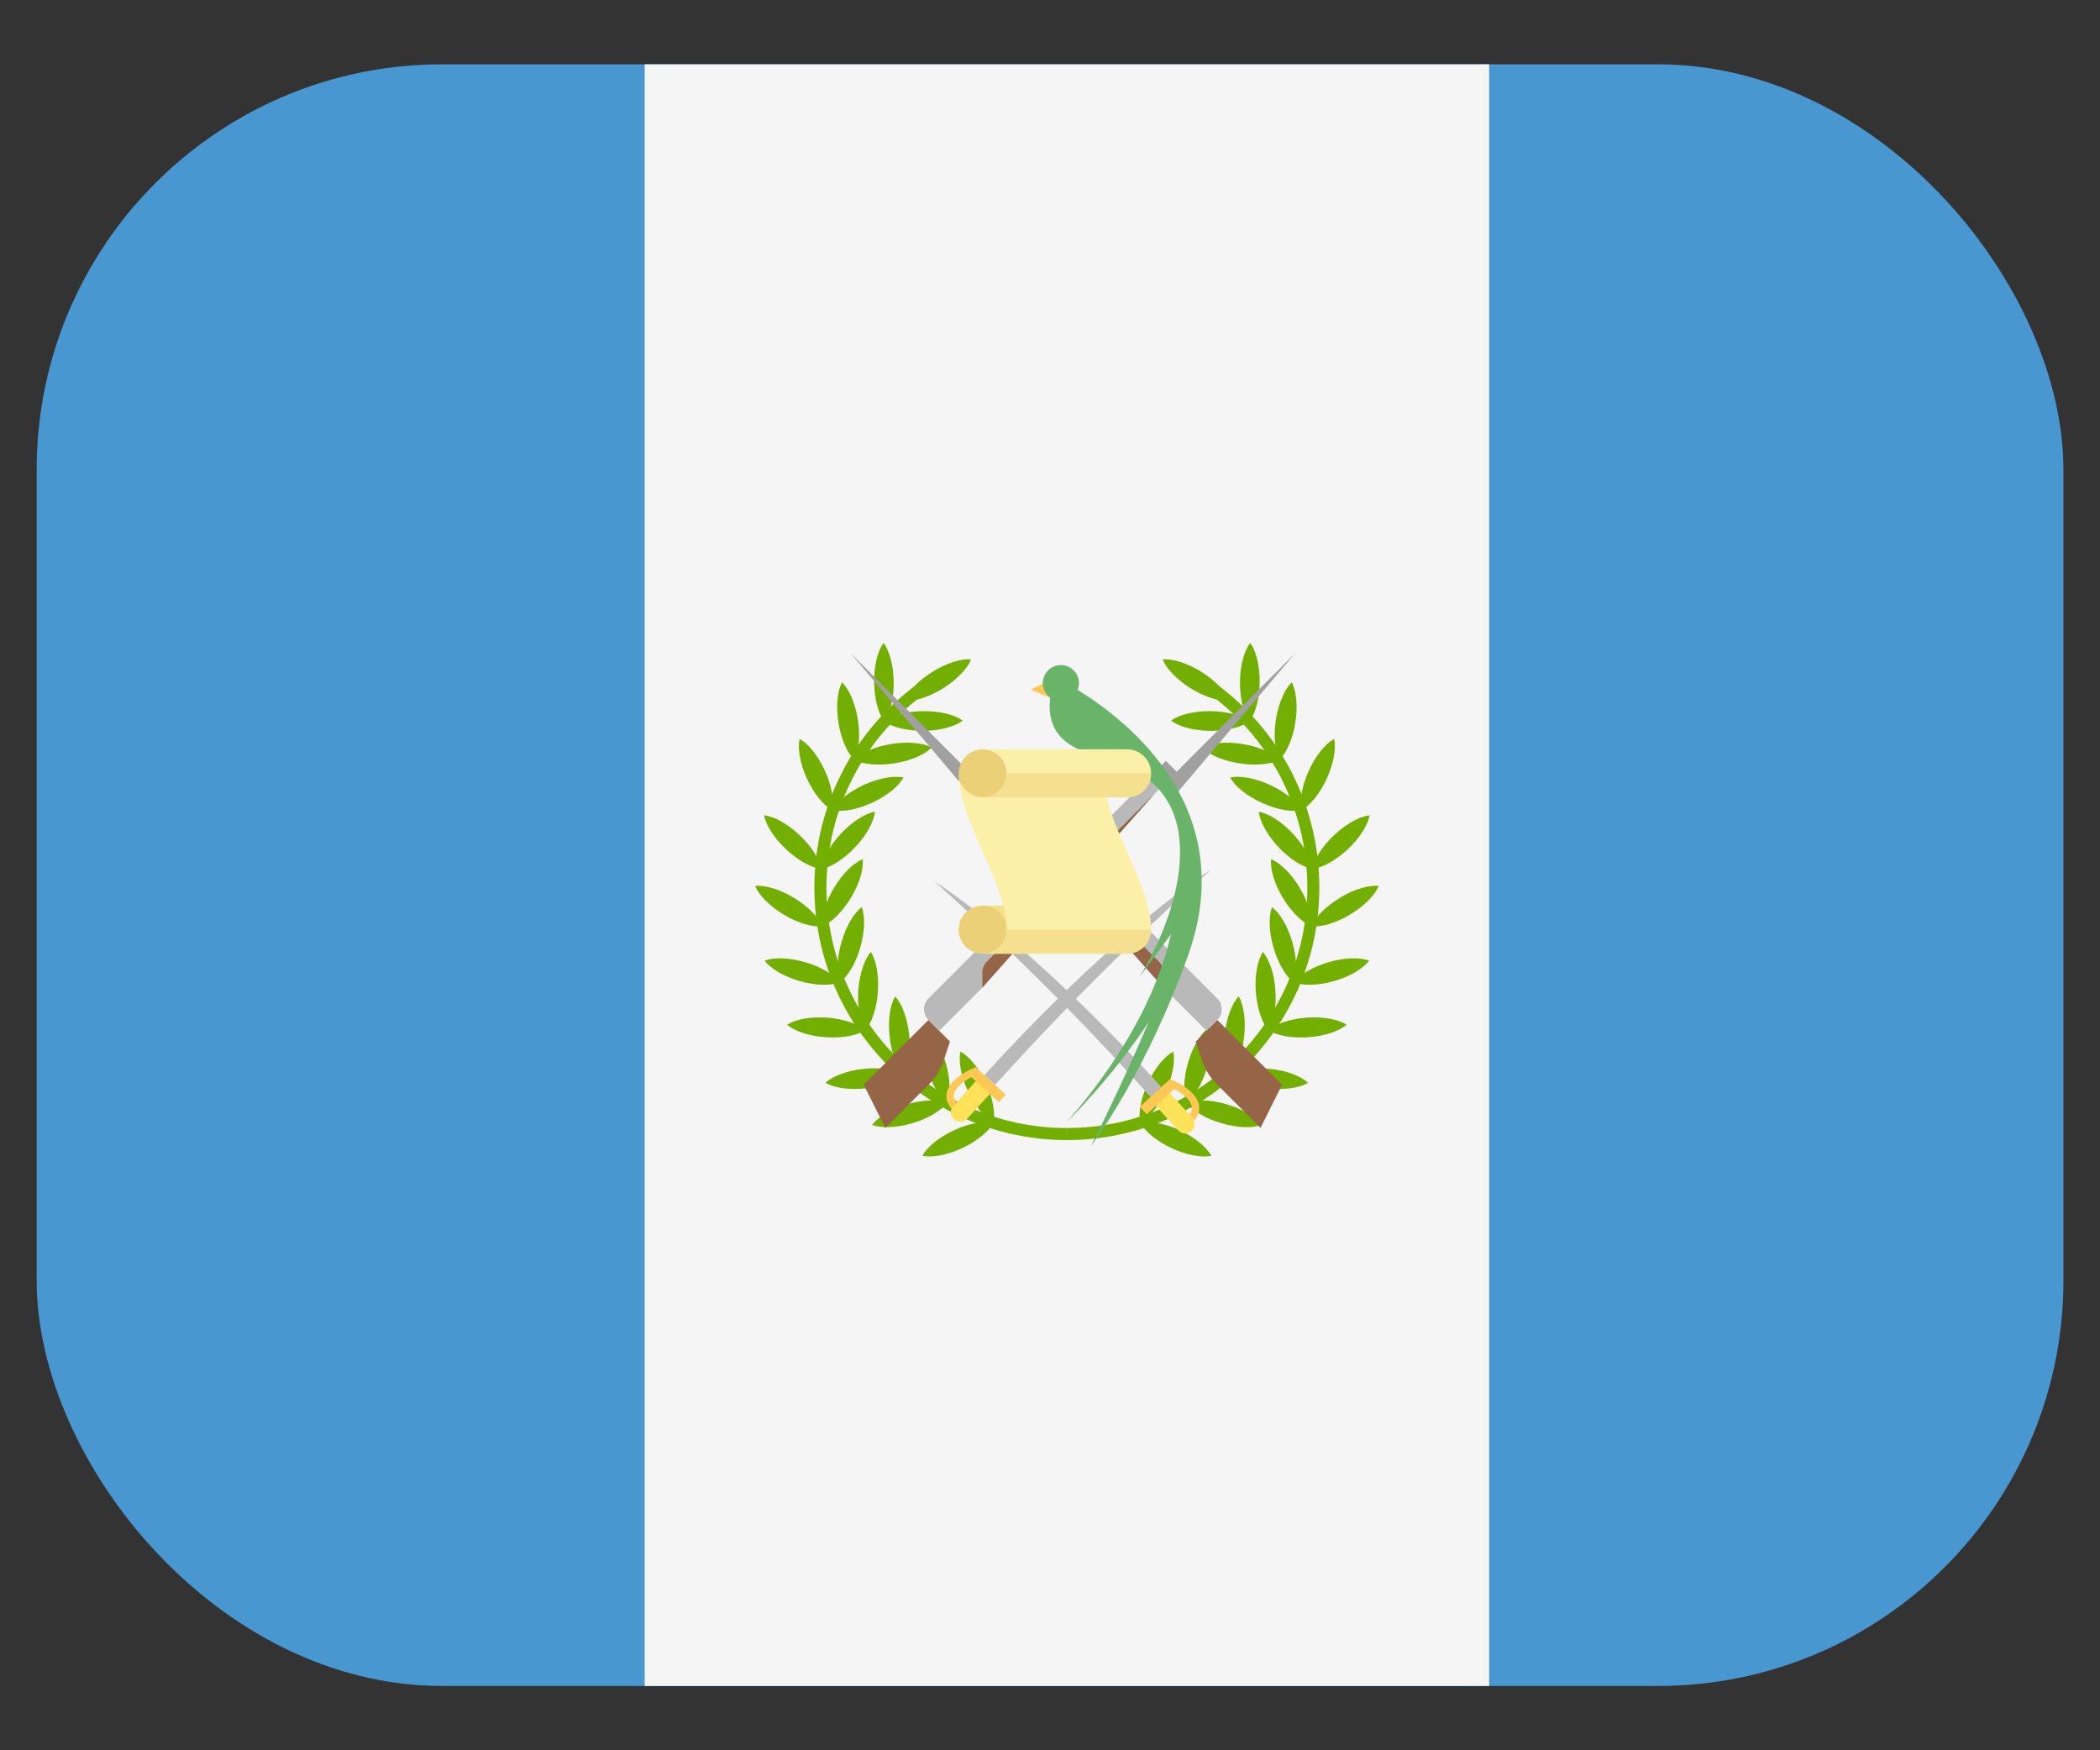 <svg width="24" height="20" viewBox="0 0 24 20" fill="none" xmlns="http://www.w3.org/2000/svg">
<rect x="0" y="0" width="24" height="20" fill="#333333" stroke="none"/>
<g clip-path="url(#clip0_2288_6040)">
<rect x="0.419" y="0.735" width="23.163" height="18.53" rx="4.633" fill="#4997D0"/>
<path d="M17.019 0.735H7.368V19.704H17.019V0.735Z" fill="#F5F5F5"/>
<path d="M12.067 7.737L11.78 7.881L12.044 7.989L12.067 7.737Z" fill="#FFC855"/>
<path d="M12.193 13.027C10.602 13.027 9.307 11.733 9.307 10.142C9.307 9.154 9.805 8.245 10.638 7.711L10.712 7.827C9.919 8.335 9.445 9.201 9.445 10.142C9.445 11.657 10.678 12.89 12.193 12.89L12.193 13.027Z" fill="#73AF00"/>
<path d="M10.541 13.207C10.651 13.23 10.821 13.201 10.995 13.12C11.169 13.038 11.301 12.927 11.354 12.829C11.244 12.806 11.075 12.835 10.9 12.916C10.726 12.998 10.595 13.109 10.541 13.207Z" fill="#73AF00"/>
<path d="M11.354 12.829C11.377 12.719 11.348 12.549 11.267 12.375C11.186 12.201 11.074 12.069 10.976 12.016C10.953 12.126 10.982 12.296 11.063 12.47C11.145 12.644 11.256 12.775 11.354 12.829Z" fill="#73AF00"/>
<path d="M9.967 12.854C10.072 12.893 10.244 12.889 10.428 12.834C10.612 12.78 10.759 12.689 10.826 12.599C10.721 12.561 10.549 12.565 10.364 12.619C10.18 12.674 10.034 12.765 9.967 12.854Z" fill="#73AF00"/>
<path d="M10.826 12.599C10.865 12.494 10.861 12.322 10.806 12.137C10.752 11.953 10.661 11.807 10.571 11.74C10.533 11.845 10.537 12.017 10.591 12.201C10.646 12.386 10.737 12.532 10.826 12.599Z" fill="#73AF00"/>
<path d="M9.435 12.373C9.532 12.43 9.702 12.457 9.893 12.437C10.084 12.416 10.244 12.353 10.326 12.277C10.229 12.22 10.06 12.193 9.869 12.214C9.677 12.234 9.517 12.297 9.435 12.373Z" fill="#73AF00"/>
<path d="M10.326 12.277C10.383 12.18 10.41 12.01 10.39 11.819C10.369 11.628 10.306 11.468 10.23 11.385C10.173 11.482 10.146 11.652 10.167 11.843C10.187 12.034 10.25 12.194 10.326 12.277Z" fill="#73AF00"/>
<path d="M8.995 11.709C9.081 11.782 9.243 11.839 9.435 11.852C9.627 11.865 9.795 11.832 9.89 11.772C9.805 11.699 9.642 11.642 9.451 11.628C9.259 11.615 9.09 11.649 8.995 11.709Z" fill="#73AF00"/>
<path d="M9.89 11.772C9.963 11.686 10.02 11.524 10.033 11.332C10.046 11.14 10.013 10.972 9.952 10.877C9.88 10.962 9.823 11.125 9.809 11.316C9.796 11.508 9.83 11.677 9.89 11.772Z" fill="#73AF00"/>
<path d="M8.738 10.977C8.806 11.066 8.953 11.156 9.138 11.21C9.322 11.263 9.494 11.265 9.599 11.226C9.531 11.137 9.385 11.048 9.2 10.994C9.015 10.941 8.843 10.938 8.738 10.977Z" fill="#73AF00"/>
<path d="M9.6 11.226C9.689 11.158 9.778 11.012 9.832 10.827C9.885 10.642 9.888 10.47 9.849 10.365C9.76 10.433 9.67 10.58 9.617 10.765C9.563 10.949 9.561 11.121 9.6 11.226Z" fill="#73AF00"/>
<path d="M8.629 10.123C8.672 10.226 8.791 10.351 8.955 10.45C9.12 10.549 9.286 10.596 9.397 10.585C9.355 10.481 9.236 10.357 9.071 10.258C8.906 10.159 8.741 10.112 8.629 10.123Z" fill="#73AF00"/>
<path d="M9.397 10.585C9.501 10.542 9.625 10.423 9.725 10.259C9.824 10.094 9.871 9.929 9.86 9.817C9.756 9.86 9.632 9.978 9.533 10.143C9.434 10.308 9.387 10.473 9.397 10.585Z" fill="#73AF00"/>
<path d="M8.732 9.316C8.753 9.426 8.843 9.573 8.983 9.704C9.123 9.836 9.275 9.916 9.387 9.929C9.366 9.819 9.276 9.672 9.136 9.541C8.996 9.409 8.844 9.329 8.732 9.316Z" fill="#73AF00"/>
<path d="M9.387 9.929C9.497 9.909 9.644 9.819 9.775 9.679C9.907 9.539 9.987 9.386 10 9.275C9.89 9.295 9.743 9.385 9.611 9.525C9.48 9.666 9.4 9.818 9.387 9.929Z" fill="#73AF00"/>
<path d="M9.138 8.443C9.115 8.553 9.142 8.722 9.222 8.897C9.303 9.072 9.413 9.204 9.511 9.258C9.534 9.148 9.506 8.978 9.426 8.804C9.346 8.629 9.236 8.497 9.138 8.443Z" fill="#73AF00"/>
<path d="M9.511 9.258C9.621 9.281 9.791 9.253 9.966 9.173C10.14 9.093 10.272 8.983 10.326 8.884C10.217 8.861 10.047 8.889 9.872 8.969C9.698 9.049 9.566 9.16 9.511 9.258Z" fill="#73AF00"/>
<path d="M9.623 7.796C9.571 7.896 9.552 8.067 9.582 8.257C9.612 8.446 9.683 8.603 9.763 8.682C9.815 8.582 9.834 8.411 9.804 8.221C9.773 8.032 9.703 7.875 9.623 7.796Z" fill="#73AF00"/>
<path d="M9.763 8.682C9.863 8.734 10.034 8.752 10.223 8.722C10.413 8.692 10.57 8.621 10.649 8.541C10.549 8.49 10.378 8.471 10.188 8.501C9.998 8.531 9.842 8.602 9.763 8.682Z" fill="#73AF00"/>
<path d="M10.098 7.346C10.032 7.437 9.988 7.603 9.99 7.796C9.992 7.988 10.039 8.153 10.106 8.243C10.172 8.152 10.216 7.986 10.214 7.793C10.212 7.601 10.165 7.436 10.098 7.346Z" fill="#73AF00"/>
<path d="M10.106 8.243C10.197 8.309 10.364 8.352 10.556 8.351C10.748 8.349 10.914 8.302 11.003 8.234C10.912 8.168 10.746 8.125 10.554 8.126C10.361 8.128 10.196 8.175 10.106 8.243Z" fill="#73AF00"/>
<path d="M10.337 8.007C10.449 8.016 10.614 7.967 10.777 7.866C10.94 7.764 11.057 7.638 11.098 7.534C10.987 7.525 10.822 7.574 10.659 7.675C10.495 7.777 10.378 7.903 10.337 8.007Z" fill="#73AF00"/>
<path d="M12.193 13.027V12.89C13.708 12.89 14.941 11.657 14.941 10.142C14.941 9.201 14.467 8.335 13.674 7.827L13.748 7.711C14.581 8.245 15.078 9.154 15.078 10.142C15.078 11.733 13.784 13.027 12.193 13.027Z" fill="#73AF00"/>
<path d="M13.844 13.207C13.734 13.23 13.565 13.201 13.39 13.12C13.216 13.038 13.085 12.927 13.031 12.829C13.141 12.806 13.311 12.835 13.485 12.916C13.659 12.998 13.79 13.109 13.844 13.207Z" fill="#73AF00"/>
<path d="M13.031 12.829C13.009 12.719 13.038 12.549 13.119 12.375C13.2 12.201 13.311 12.069 13.41 12.016C13.432 12.126 13.403 12.296 13.322 12.47C13.241 12.644 13.13 12.775 13.031 12.829Z" fill="#73AF00"/>
<path d="M14.419 12.854C14.314 12.893 14.142 12.889 13.957 12.834C13.773 12.78 13.627 12.689 13.56 12.599C13.665 12.561 13.837 12.565 14.021 12.619C14.205 12.674 14.352 12.765 14.419 12.854Z" fill="#73AF00"/>
<path d="M13.559 12.599C13.521 12.494 13.525 12.322 13.579 12.137C13.634 11.953 13.725 11.807 13.815 11.74C13.853 11.845 13.849 12.017 13.794 12.201C13.74 12.386 13.649 12.532 13.559 12.599Z" fill="#73AF00"/>
<path d="M14.95 12.373C14.854 12.43 14.684 12.457 14.493 12.437C14.302 12.416 14.142 12.353 14.059 12.277C14.156 12.22 14.326 12.193 14.517 12.214C14.708 12.234 14.868 12.297 14.95 12.373Z" fill="#73AF00"/>
<path d="M14.059 12.277C14.003 12.18 13.976 12.01 13.996 11.819C14.017 11.628 14.08 11.468 14.156 11.385C14.213 11.482 14.24 11.652 14.219 11.843C14.198 12.034 14.135 12.194 14.059 12.277Z" fill="#73AF00"/>
<path d="M15.39 11.709C15.305 11.782 15.143 11.839 14.951 11.852C14.759 11.865 14.59 11.832 14.496 11.772C14.581 11.699 14.743 11.642 14.935 11.628C15.127 11.615 15.296 11.649 15.39 11.709Z" fill="#73AF00"/>
<path d="M14.495 11.772C14.423 11.686 14.366 11.524 14.352 11.332C14.339 11.14 14.373 10.972 14.433 10.877C14.506 10.962 14.563 11.125 14.576 11.316C14.589 11.508 14.556 11.677 14.495 11.772Z" fill="#73AF00"/>
<path d="M15.648 10.977C15.579 11.066 15.433 11.156 15.248 11.21C15.063 11.263 14.892 11.265 14.786 11.226C14.854 11.137 15.001 11.048 15.186 10.994C15.37 10.941 15.542 10.938 15.648 10.977Z" fill="#73AF00"/>
<path d="M14.786 11.226C14.697 11.158 14.607 11.012 14.554 10.827C14.501 10.642 14.498 10.47 14.537 10.365C14.626 10.433 14.716 10.58 14.769 10.765C14.823 10.949 14.825 11.121 14.786 11.226Z" fill="#73AF00"/>
<path d="M15.757 10.123C15.714 10.226 15.595 10.351 15.43 10.45C15.265 10.549 15.1 10.596 14.988 10.585C15.031 10.481 15.15 10.357 15.315 10.258C15.479 10.159 15.645 10.112 15.757 10.123Z" fill="#73AF00"/>
<path d="M14.988 10.585C14.884 10.542 14.76 10.423 14.661 10.259C14.562 10.094 14.515 9.929 14.526 9.817C14.629 9.86 14.754 9.978 14.853 10.143C14.952 10.308 14.999 10.473 14.988 10.585Z" fill="#73AF00"/>
<path d="M15.653 9.316C15.633 9.426 15.543 9.573 15.403 9.704C15.262 9.836 15.11 9.916 14.999 9.929C15.019 9.819 15.109 9.672 15.249 9.541C15.39 9.409 15.542 9.329 15.653 9.316Z" fill="#73AF00"/>
<path d="M14.999 9.929C14.889 9.909 14.742 9.819 14.611 9.679C14.479 9.539 14.399 9.386 14.386 9.275C14.496 9.295 14.643 9.385 14.774 9.525C14.905 9.666 14.986 9.818 14.999 9.929Z" fill="#73AF00"/>
<path d="M15.248 8.443C15.271 8.553 15.243 8.722 15.163 8.897C15.083 9.072 14.973 9.204 14.874 9.258C14.851 9.148 14.879 8.978 14.959 8.804C15.039 8.629 15.15 8.497 15.248 8.443Z" fill="#73AF00"/>
<path d="M14.874 9.258C14.764 9.281 14.595 9.253 14.42 9.173C14.245 9.093 14.113 8.983 14.059 8.884C14.169 8.861 14.339 8.889 14.513 8.969C14.688 9.049 14.82 9.16 14.874 9.258Z" fill="#73AF00"/>
<path d="M14.763 7.796C14.815 7.896 14.834 8.067 14.804 8.257C14.774 8.446 14.703 8.603 14.623 8.682C14.571 8.582 14.552 8.411 14.582 8.221C14.612 8.032 14.683 7.875 14.763 7.796Z" fill="#73AF00"/>
<path d="M14.622 8.682C14.523 8.734 14.352 8.752 14.162 8.722C13.972 8.692 13.815 8.621 13.737 8.541C13.836 8.49 14.007 8.471 14.197 8.501C14.387 8.531 14.544 8.602 14.622 8.682Z" fill="#73AF00"/>
<path d="M14.288 7.346C14.354 7.437 14.398 7.603 14.396 7.796C14.394 7.988 14.347 8.153 14.279 8.243C14.213 8.152 14.17 7.986 14.171 7.793C14.173 7.601 14.22 7.436 14.288 7.346Z" fill="#73AF00"/>
<path d="M14.279 8.243C14.188 8.309 14.022 8.352 13.83 8.351C13.637 8.349 13.472 8.302 13.383 8.234C13.473 8.168 13.64 8.125 13.832 8.126C14.024 8.128 14.19 8.175 14.279 8.243Z" fill="#73AF00"/>
<path d="M14.049 8.007C13.937 8.016 13.772 7.967 13.609 7.866C13.445 7.764 13.328 7.638 13.287 7.534C13.399 7.525 13.564 7.574 13.727 7.675C13.89 7.777 14.007 7.903 14.049 8.007Z" fill="#73AF00"/>
<path d="M10.618 12.388L10.118 12.888L9.871 12.395L10.611 11.655L10.857 11.902L10.786 12.115C10.752 12.218 10.694 12.312 10.618 12.388Z" fill="#966446"/>
<path d="M13.324 8.696L10.611 11.409C10.543 11.477 10.543 11.587 10.611 11.655L10.734 11.778L11.227 11.285L13.2 9.065L13.447 8.819L13.324 8.696Z" fill="#B9B9B9"/>
<path d="M11.278 10.988C11.246 11.02 11.227 11.065 11.227 11.111V11.285L13.2 9.066L11.278 10.988Z" fill="#966446"/>
<path d="M13.447 8.819L13.324 8.696L13.2 8.819L13.324 8.942L13.447 9.066L14.803 7.463L13.447 8.819Z" fill="#A0A0A0"/>
<path d="M13.905 12.388L14.406 12.888L14.652 12.395L13.912 11.655L13.666 11.902L13.737 12.115C13.771 12.218 13.829 12.312 13.905 12.388Z" fill="#966446"/>
<path d="M11.2 8.696L13.912 11.409C13.98 11.477 13.98 11.587 13.912 11.655L13.789 11.778L13.296 11.285L11.323 9.065L11.076 8.819L11.2 8.696Z" fill="#B9B9B9"/>
<path d="M13.245 10.988C13.277 11.02 13.296 11.065 13.296 11.111V11.285L11.323 9.066L13.245 10.988Z" fill="#966446"/>
<path d="M11.076 8.819L11.2 8.696L11.323 8.819L11.2 8.942L11.076 9.066L9.72 7.463L11.076 8.819Z" fill="#A0A0A0"/>
<path d="M11.249 12.286L11.372 12.397C11.819 11.907 12.601 11.049 13.842 9.936C13.842 9.936 12.814 10.57 11.249 12.286Z" fill="#B9B9B9"/>
<path d="M10.903 12.789C10.859 12.748 10.855 12.68 10.896 12.636L11.158 12.348C11.198 12.304 11.267 12.301 11.31 12.341C11.354 12.381 11.358 12.45 11.318 12.494L11.055 12.782C11.015 12.826 10.947 12.829 10.903 12.789Z" fill="#FFE15A"/>
<path d="M11.15 12.195L11.079 12.226C11.015 12.258 10.849 12.352 10.82 12.486C10.806 12.55 10.826 12.612 10.875 12.67C10.88 12.658 10.886 12.647 10.896 12.636L10.929 12.6C10.906 12.568 10.895 12.536 10.901 12.504C10.919 12.42 11.031 12.345 11.101 12.308L11.416 12.595L11.494 12.509L11.15 12.195Z" fill="#FFC855"/>
<path d="M13.273 12.421L13.15 12.533C12.703 12.043 11.921 11.185 10.68 10.071C10.68 10.072 11.708 10.706 13.273 12.421Z" fill="#B9B9B9"/>
<path d="M13.619 12.924C13.663 12.884 13.666 12.816 13.626 12.772L13.364 12.484C13.324 12.44 13.255 12.437 13.211 12.477C13.167 12.517 13.164 12.585 13.204 12.63L13.467 12.917C13.507 12.961 13.575 12.965 13.619 12.924Z" fill="#FFE15A"/>
<path d="M13.372 12.331L13.443 12.362C13.506 12.394 13.673 12.488 13.701 12.622C13.715 12.686 13.696 12.748 13.647 12.806C13.642 12.794 13.636 12.782 13.626 12.772L13.593 12.736C13.615 12.704 13.627 12.672 13.62 12.64C13.603 12.556 13.491 12.481 13.42 12.444L13.106 12.731L13.027 12.645L13.372 12.331Z" fill="#FFC855"/>
<path d="M12.315 7.883C12.325 7.859 12.331 7.833 12.331 7.806C12.331 7.692 12.238 7.6 12.124 7.6C12.011 7.6 11.918 7.692 11.918 7.806C11.918 7.874 11.951 7.934 12.002 7.971C11.928 8.57 12.518 8.616 12.743 8.699C13.084 8.826 13.512 9.083 13.485 9.801C13.459 10.499 13.017 11.172 13.017 11.172L13.384 10.674C13.25 11.241 12.937 11.963 12.193 12.821C12.193 12.821 12.702 12.323 13.126 11.682C12.814 12.417 12.468 13.096 12.468 13.096C12.468 13.096 13.08 12.3 13.576 10.923C14.176 9.254 12.913 8.251 12.315 7.883Z" fill="#69B469"/>
<path d="M11.781 10.348H11.232V10.623H11.781V10.348Z" fill="#F4E08F"/>
<path d="M11.231 10.898C11.383 10.898 11.506 10.774 11.506 10.623C11.506 10.471 11.383 10.348 11.231 10.348C11.079 10.348 10.956 10.471 10.956 10.623C10.956 10.774 11.079 10.898 11.231 10.898Z" fill="#ECD077"/>
<path d="M11.232 9.112C11.383 9.112 11.506 8.989 11.506 8.837C11.506 8.685 11.383 8.562 11.232 8.562C11.08 8.562 10.957 8.685 10.957 8.837C10.957 8.989 11.08 9.112 11.232 9.112Z" fill="#ECD077"/>
<path d="M12.88 9.111C13.032 9.111 13.155 8.988 13.155 8.837C13.155 8.685 13.032 8.562 12.88 8.562H11.231C11.383 8.562 11.506 8.685 11.506 8.837C11.506 8.988 11.383 9.111 11.231 9.111C11.079 9.111 10.956 8.988 10.956 8.837C10.956 9.298 11.342 9.856 11.467 10.348C11.467 10.348 11.506 10.471 11.506 10.623C11.506 10.775 11.383 10.898 11.231 10.898H12.88C13.032 10.898 13.155 10.775 13.155 10.623C13.155 10.162 12.769 9.604 12.644 9.111H12.88Z" fill="#FCF0A8"/>
<path d="M11.507 8.837C11.507 8.988 11.384 9.111 11.232 9.111H12.881C13.032 9.111 13.155 8.988 13.155 8.837H11.507Z" fill="#F4E08F"/>
<path d="M11.506 10.623C11.506 10.774 11.383 10.898 11.231 10.898H12.88C13.032 10.898 13.155 10.774 13.155 10.623H11.506Z" fill="#F4E08F"/>
</g>
<defs>
<clipPath id="clip0_2288_6040">
<rect x="0.419" y="0.735" width="23.163" height="18.53" rx="4.633" fill="white"/>
</clipPath>
</defs>
</svg>

